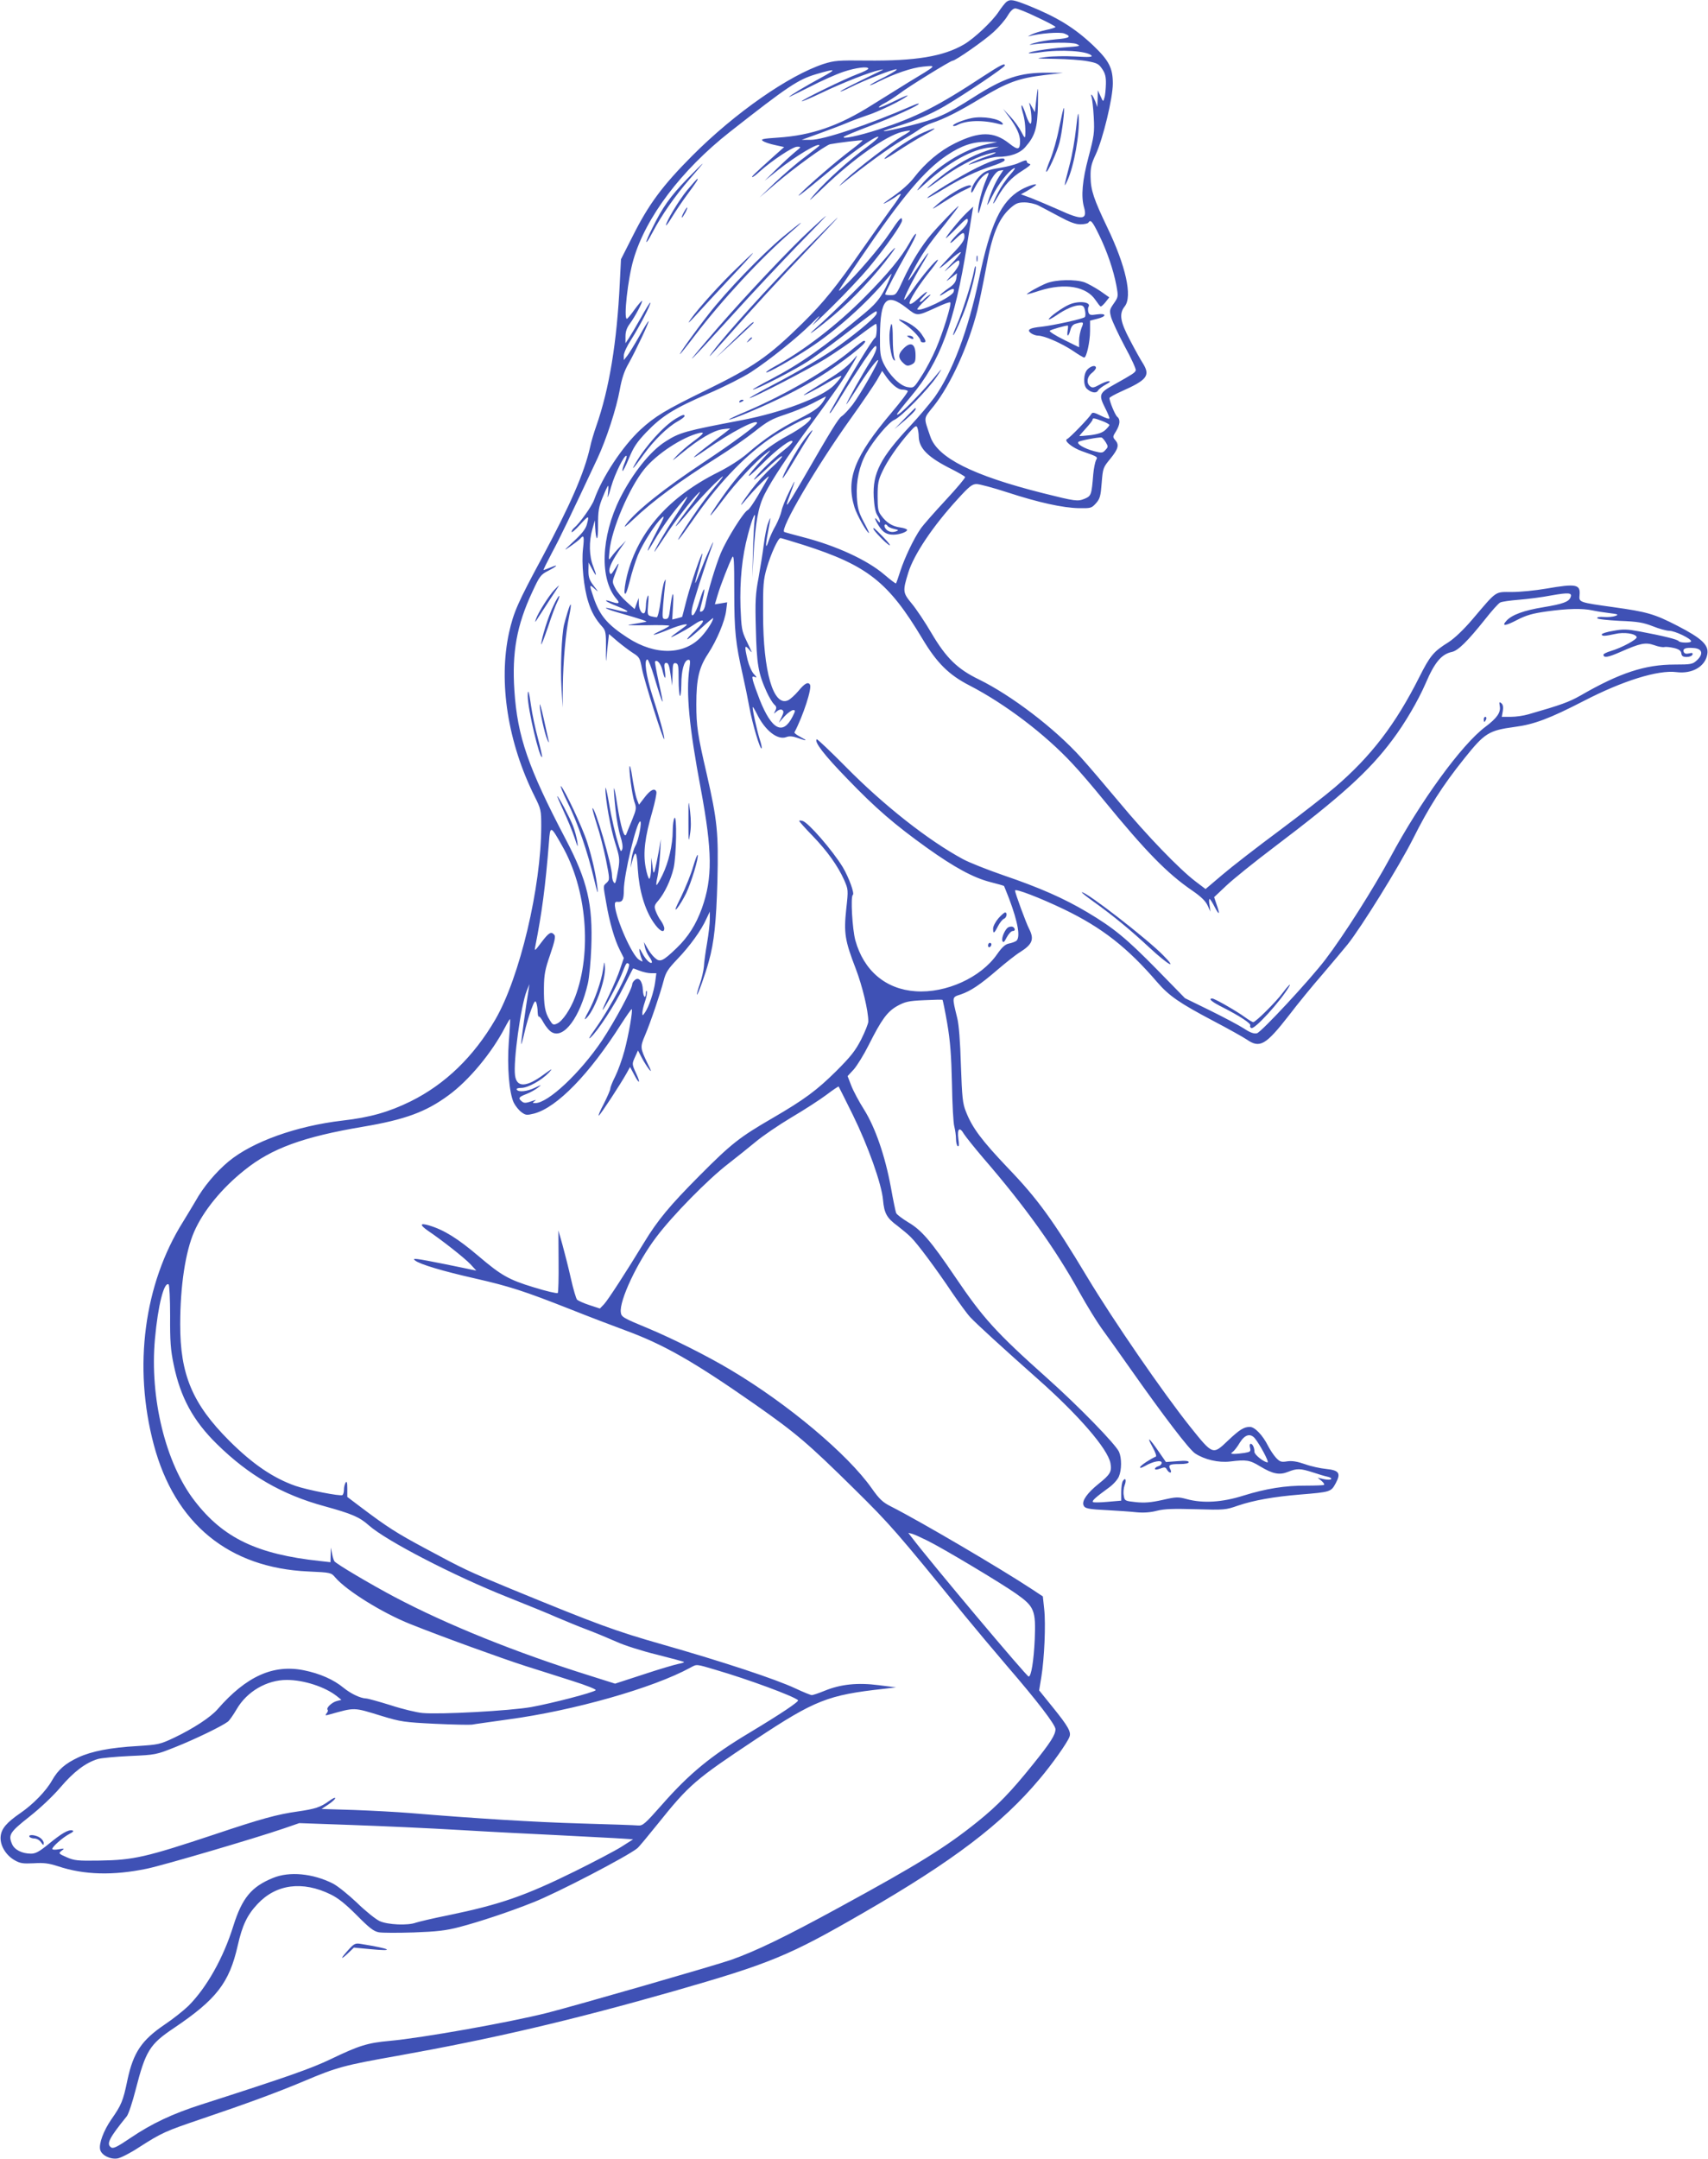 <?xml version="1.0" standalone="no"?>
<!DOCTYPE svg PUBLIC "-//W3C//DTD SVG 20010904//EN"
 "http://www.w3.org/TR/2001/REC-SVG-20010904/DTD/svg10.dtd">
<svg version="1.0" xmlns="http://www.w3.org/2000/svg"
 width="1013pt" height="1280pt" viewBox="0 0 1013 1280"
 preserveAspectRatio="xMidYMid meet">
<g transform="translate(0,1280) scale(0.1,-0.1)"
fill="#3f51b5" stroke="none">
<path d="M5968 12788 c-8 -7 -29 -33 -46 -59 -38 -57 -144 -157 -204 -192
-123 -72 -288 -99 -580 -96 -167 2 -189 0 -253 -20 -207 -68 -527 -291 -780
-545 -176 -177 -258 -287 -353 -477 l-69 -136 -7 -139 c-17 -355 -63 -632
-140 -851 -13 -37 -30 -93 -36 -123 -35 -155 -117 -342 -285 -656 -144 -267
-169 -324 -196 -445 -64 -293 -7 -653 152 -971 37 -74 39 -82 39 -175 0 -362
-128 -899 -272 -1147 -128 -220 -297 -384 -503 -486 -129 -63 -239 -95 -406
-114 -272 -32 -531 -125 -672 -241 -76 -63 -151 -152 -198 -237 -19 -32 -52
-87 -73 -121 -232 -369 -297 -860 -174 -1322 125 -469 445 -731 917 -752 133
-6 135 -7 159 -35 66 -78 280 -211 446 -277 190 -76 541 -203 681 -248 77 -24
204 -65 283 -90 79 -25 140 -49 135 -54 -14 -14 -261 -78 -383 -100 -125 -22
-542 -45 -645 -35 -33 3 -118 23 -188 46 -71 22 -136 40 -145 40 -34 1 -91 28
-134 63 -59 49 -141 85 -235 104 -182 37 -342 -35 -512 -230 -41 -48 -146
-116 -259 -170 -83 -39 -93 -41 -217 -49 -161 -9 -272 -31 -350 -67 -79 -37
-120 -73 -156 -136 -35 -63 -113 -143 -189 -195 -80 -55 -111 -91 -116 -136
-6 -51 28 -111 81 -142 35 -20 50 -22 115 -19 60 4 89 0 145 -18 153 -51 326
-56 527 -14 100 21 638 179 813 239 l90 31 310 -11 c171 -6 461 -19 645 -30
184 -11 441 -24 570 -30 129 -7 285 -15 345 -18 l110 -7 -69 -44 c-38 -24
-162 -89 -275 -145 -294 -145 -442 -197 -751 -261 -91 -18 -178 -39 -193 -44
-47 -18 -167 -13 -215 9 -24 11 -85 60 -135 109 -51 48 -115 100 -143 114
-119 60 -258 73 -355 33 -128 -52 -183 -119 -235 -284 -59 -190 -158 -366
-267 -475 -29 -28 -92 -78 -140 -110 -137 -93 -186 -165 -221 -328 -26 -126
-36 -149 -96 -235 -45 -65 -75 -144 -66 -179 8 -33 60 -59 103 -52 19 3 76 32
126 65 139 89 156 96 377 171 266 90 443 155 607 224 189 80 236 93 548 148
569 102 1027 209 1635 382 579 166 687 210 1130 466 534 308 823 528 1045 793
74 87 166 217 178 251 11 28 -8 62 -96 171 l-84 104 13 79 c18 110 27 314 17
403 l-8 75 -65 43 c-185 122 -660 401 -835 490 -50 25 -69 43 -115 108 -142
202 -497 500 -835 701 -135 81 -344 186 -490 247 -150 62 -160 68 -163 95 -10
69 97 297 210 446 96 128 306 342 427 435 46 36 118 93 160 128 41 35 138 101
215 147 78 46 172 107 209 135 38 29 70 50 71 48 1 -1 39 -77 84 -168 90 -183
171 -410 179 -504 7 -80 23 -108 86 -154 28 -22 65 -52 80 -68 39 -38 153
-192 244 -328 42 -61 89 -126 107 -145 39 -42 197 -186 400 -366 243 -215 416
-415 432 -500 9 -50 -1 -67 -71 -123 -67 -54 -99 -100 -89 -126 8 -20 26 -24
149 -30 55 -3 129 -8 165 -12 44 -4 84 -1 122 9 44 11 95 13 231 9 168 -5 177
-4 248 21 95 32 212 53 369 66 183 15 184 16 212 67 32 60 20 77 -58 85 -32 3
-88 15 -124 28 -46 16 -76 21 -105 17 -36 -6 -44 -3 -67 21 -14 15 -35 47 -47
70 -32 64 -79 113 -108 113 -36 0 -61 -16 -130 -81 -90 -86 -89 -87 -225 83
-161 202 -455 629 -609 885 -203 338 -295 465 -470 647 -158 166 -213 240
-250 335 -20 49 -23 83 -30 276 -4 139 -12 242 -22 280 -31 127 -32 122 21
139 60 21 113 56 220 148 48 41 107 88 132 103 73 46 85 76 54 137 -18 34 -84
214 -84 228 0 14 148 -43 290 -111 226 -109 377 -227 553 -432 71 -82 132
-124 335 -231 86 -45 175 -95 196 -109 78 -54 112 -35 253 146 47 62 136 171
198 242 61 72 127 150 147 175 81 101 307 465 388 626 94 188 175 315 303 475
122 153 146 168 300 189 116 15 208 50 410 154 232 120 441 185 550 171 94
-12 172 34 183 107 9 54 -33 93 -176 167 -138 71 -180 83 -380 111 -202 28
-206 29 -202 69 7 67 -18 72 -198 41 -63 -11 -155 -20 -203 -20 -103 0 -86 12
-235 -163 -52 -61 -105 -111 -140 -134 -90 -56 -110 -80 -174 -207 -141 -280
-286 -470 -501 -654 -51 -44 -199 -159 -330 -257 -131 -97 -283 -215 -338
-262 l-99 -84 -62 47 c-95 73 -284 268 -451 469 -83 99 -184 218 -226 264
-155 172 -412 368 -606 463 -126 61 -194 127 -281 275 -38 65 -91 144 -117
175 -53 64 -54 73 -20 183 33 107 146 276 293 436 68 75 86 89 112 89 17 0 99
-22 182 -49 187 -61 329 -92 425 -94 70 -1 75 0 101 29 24 27 28 43 34 121 7
87 8 91 52 144 47 58 53 82 28 110 -15 17 -15 21 5 52 24 40 27 70 7 86 -13
11 -46 92 -46 111 0 4 32 22 70 39 155 69 174 94 127 169 -13 20 -47 81 -75
135 -59 111 -66 157 -31 201 46 59 6 239 -103 466 -81 169 -99 222 -100 302
-1 54 5 78 31 133 43 93 101 333 101 420 0 92 -23 136 -116 225 -110 104 -212
167 -380 235 -95 38 -112 41 -136 23z m183 -90 c60 -28 109 -54 109 -58 0 -3
-26 -12 -57 -18 -32 -7 -71 -19 -88 -28 -16 -8 -22 -12 -12 -9 61 17 184 27
210 16 45 -18 31 -28 -50 -34 -43 -4 -100 -14 -128 -22 -27 -8 -36 -13 -20
-10 91 14 242 16 270 4 28 -12 23 -13 -73 -20 -98 -7 -218 -27 -210 -34 2 -2
33 0 68 5 122 18 276 8 303 -19 9 -9 -13 -11 -93 -6 -58 3 -136 2 -175 -3 -69
-9 -68 -9 55 -11 69 -1 154 -7 190 -14 56 -10 67 -16 87 -46 18 -26 23 -47 22
-90 -1 -31 -4 -67 -9 -81 -7 -25 -7 -25 -23 10 l-16 35 -1 -50 -2 -50 -11 32
c-7 17 -16 35 -21 40 -5 5 -6 0 -2 -12 4 -11 10 -65 13 -120 5 -92 2 -111 -31
-236 -37 -139 -45 -232 -27 -297 22 -76 -10 -80 -151 -15 -57 25 -130 56 -163
69 l-60 22 33 18 c19 11 41 25 50 32 29 21 -37 3 -84 -24 -116 -66 -180 -201
-248 -529 -64 -303 -157 -551 -263 -700 -28 -38 -94 -116 -147 -173 -175 -187
-221 -278 -214 -418 3 -54 10 -91 21 -108 21 -31 22 -59 2 -32 -22 29 -18 8 6
-30 25 -40 47 -54 88 -54 35 0 81 16 81 28 0 5 -19 12 -42 15 -45 6 -81 28
-112 71 -18 23 -21 42 -21 114 0 74 4 96 28 146 30 65 93 156 158 230 37 42
44 46 50 30 4 -11 8 -34 8 -53 2 -70 55 -123 198 -194 39 -20 74 -40 77 -45 3
-4 -49 -66 -116 -138 -66 -71 -133 -147 -148 -169 -41 -59 -94 -171 -120 -250
-12 -38 -24 -72 -26 -74 -2 -2 -34 22 -70 53 -101 86 -283 170 -480 221 -54
14 -105 28 -112 31 -32 10 191 390 397 677 66 92 134 193 152 223 l31 55 16
-23 c35 -53 76 -88 103 -88 15 0 30 -4 33 -8 3 -5 -40 -62 -96 -128 -221 -261
-272 -393 -220 -562 16 -49 74 -152 86 -152 2 0 -12 30 -32 67 -30 58 -36 80
-40 148 -5 94 15 185 56 258 43 77 134 185 167 198 41 18 201 181 253 259 24
36 31 49 15 30 -104 -128 -253 -279 -253 -256 0 4 38 52 84 107 172 204 258
438 331 894 14 88 28 176 31 195 l6 35 -42 -40 c-41 -40 -120 -137 -120 -147
0 -3 29 24 65 61 55 56 65 63 65 43 0 -15 -16 -38 -46 -65 -25 -23 -50 -51
-56 -62 -6 -11 7 -4 29 18 46 44 53 45 53 11 0 -19 -21 -48 -77 -105 -42 -44
-74 -79 -70 -79 3 0 32 23 63 50 31 28 60 48 63 45 2 -3 -24 -36 -60 -73 -35
-37 -46 -51 -24 -31 70 62 75 64 75 40 0 -12 -19 -42 -42 -68 -43 -47 -43 -47
-7 -20 l35 27 -4 -30 c-3 -22 -16 -39 -48 -60 -56 -39 -69 -60 -15 -24 42 27
56 28 46 2 -12 -30 -198 -119 -214 -102 -3 3 17 26 44 52 28 25 41 40 29 34
-11 -6 -26 -18 -34 -26 -7 -9 -17 -16 -23 -16 -6 0 2 14 18 30 42 44 22 37
-29 -10 -28 -26 -47 -37 -51 -30 -8 13 58 116 129 203 25 32 43 57 38 57 -12
0 -92 -95 -147 -174 -26 -37 -49 -65 -52 -63 -6 6 57 130 107 212 22 36 38 65
35 65 -2 0 -28 -35 -56 -77 -69 -104 -80 -113 -34 -28 52 98 91 154 189 275
46 58 83 106 81 108 -3 3 -115 -113 -162 -168 -55 -64 -119 -167 -164 -264
-42 -92 -45 -96 -76 -96 -18 0 -33 2 -33 5 0 10 69 141 128 245 33 57 58 108
55 113 -3 5 -21 -20 -40 -55 -48 -85 -126 -180 -263 -318 -165 -167 -367 -322
-541 -416 -27 -15 -47 -29 -45 -32 7 -6 148 73 256 144 158 103 340 266 459
409 18 22 31 36 29 30 -49 -122 -79 -165 -160 -232 -242 -202 -381 -300 -553
-390 -66 -34 -115 -63 -110 -63 22 0 259 122 332 171 43 29 131 93 196 143
220 169 207 160 207 139 0 -17 -94 -98 -220 -190 -87 -63 -243 -155 -400 -237
-80 -42 -140 -76 -134 -76 20 0 357 174 452 234 51 32 138 91 193 132 54 41
101 74 104 74 9 0 5 -78 -4 -82 -14 -5 -152 -232 -268 -440 -2 -5 -2 -8 0 -8
3 0 33 46 68 103 34 56 94 149 133 207 57 83 72 100 74 82 2 -13 -13 -48 -36
-85 -47 -74 -142 -244 -142 -254 0 -3 25 34 56 83 63 101 126 186 132 179 7
-7 -107 -206 -151 -264 -23 -29 -51 -60 -64 -68 -21 -14 -62 -81 -242 -393
-88 -151 -100 -165 -68 -80 39 106 39 109 -2 25 -22 -44 -43 -96 -46 -115 -4
-19 -19 -57 -34 -85 -16 -27 -34 -67 -41 -88 -19 -60 -22 -38 -5 49 18 94 18
101 0 51 -8 -21 -19 -77 -25 -125 -6 -48 -20 -136 -31 -197 -18 -95 -21 -136
-16 -305 5 -207 14 -262 64 -372 14 -31 34 -64 44 -74 15 -13 16 -21 7 -38
-10 -20 -10 -20 8 -4 12 10 25 14 33 9 10 -7 10 -15 -3 -42 l-17 -34 34 38
c19 20 42 37 51 37 15 0 14 -4 -4 -40 -57 -111 -123 -77 -194 101 -18 46 -36
97 -40 113 -6 25 -5 28 11 22 14 -6 12 -1 -6 18 -13 14 -29 51 -37 83 -19 81
-18 93 8 63 11 -14 19 -20 16 -15 -2 6 -17 37 -32 69 -26 54 -29 71 -34 195
-5 159 9 301 44 431 26 100 49 152 40 90 -3 -19 -8 -105 -10 -190 l-4 -155 7
135 c12 197 28 284 66 360 45 88 133 222 280 421 67 91 145 200 172 240 53 79
116 187 89 154 -43 -53 -83 -85 -181 -145 -58 -36 -114 -71 -123 -78 -27 -20
61 24 143 73 41 24 75 40 75 35 0 -5 -19 -29 -42 -53 -71 -72 -309 -162 -548
-208 -337 -64 -369 -73 -452 -126 -90 -56 -196 -189 -271 -338 -113 -227 -122
-481 -19 -598 21 -24 11 -29 -27 -16 -64 22 -39 1 31 -26 82 -32 78 -43 -8
-21 -85 22 -79 11 7 -14 159 -46 183 -55 169 -57 -8 -2 -42 -7 -75 -13 -50 -7
-38 -8 78 -7 75 2 137 0 137 -3 0 -3 -26 -18 -57 -32 -69 -33 -33 -26 52 9 33
14 74 27 90 30 28 4 27 2 -19 -31 -27 -19 -52 -38 -55 -42 -12 -12 84 39 126
67 73 51 85 34 19 -26 -33 -30 -55 -55 -49 -55 6 0 43 30 82 66 39 36 71 63
71 59 0 -15 -34 -70 -68 -107 -101 -112 -274 -116 -438 -10 -122 79 -167 132
-204 241 -26 77 -25 79 7 50 24 -22 24 -20 -5 17 -26 34 -32 51 -32 90 l1 49
20 -37 c28 -53 31 -47 7 15 -24 61 -26 147 -4 222 l14 50 2 -40 c5 -93 18 -86
17 10 0 87 4 109 28 168 15 37 29 67 32 67 2 0 2 -21 -1 -47 -5 -36 0 -25 19
42 22 77 80 193 91 182 3 -2 -3 -21 -11 -41 -9 -21 -15 -42 -13 -48 2 -5 19
28 38 74 28 68 47 96 103 155 93 97 164 141 367 229 94 40 208 98 253 127 112
73 278 207 357 286 62 63 66 61 11 -4 -14 -16 39 33 117 110 78 77 174 179
213 226 102 123 199 261 199 282 0 28 -14 14 -74 -76 -55 -83 -198 -249 -271
-317 -47 -43 -50 -49 97 167 249 367 381 523 515 613 87 58 154 80 237 79 l61
-1 -65 -14 c-131 -28 -303 -136 -390 -245 -31 -40 -28 -38 35 19 133 121 274
199 379 208 l51 4 -71 -23 c-93 -31 -185 -83 -279 -158 -41 -32 -75 -61 -75
-64 0 -3 35 21 78 53 91 67 196 124 271 146 76 22 75 12 -1 -13 -35 -12 -74
-29 -88 -37 -27 -16 -25 -16 69 17 30 10 69 19 87 19 74 0 132 20 165 58 59
67 72 113 75 252 2 122 0 123 -12 10 l-6 -55 -20 35 c-10 19 -16 26 -13 15 12
-39 17 -112 8 -118 -5 -3 -17 18 -27 48 -9 30 -21 57 -25 60 -5 3 -3 -15 4
-39 13 -43 18 -87 16 -136 -1 -22 -4 -19 -24 19 -12 24 -41 65 -65 90 l-43 46
37 -50 c44 -60 64 -104 64 -142 0 -52 -12 -55 -65 -13 -91 72 -176 72 -322 0
-89 -44 -174 -115 -242 -203 -22 -30 -72 -75 -111 -102 -38 -27 -70 -50 -70
-52 0 -5 69 35 84 49 6 4 14 8 18 8 5 0 -22 -42 -60 -92 -37 -51 -113 -158
-169 -238 -152 -219 -229 -314 -354 -437 -203 -199 -287 -257 -577 -399 -235
-115 -297 -152 -384 -232 -107 -100 -226 -280 -274 -415 -13 -37 -86 -140
-118 -166 -9 -7 -16 -19 -16 -25 1 -6 23 13 50 43 53 58 56 58 40 -1 -8 -26
-31 -55 -78 -98 -60 -56 -62 -59 -19 -29 26 18 53 39 59 46 21 25 24 12 16
-59 -10 -87 4 -232 31 -316 18 -59 43 -104 85 -150 18 -21 21 -35 20 -130 -1
-59 0 -87 2 -62 2 25 7 69 10 98 l6 53 51 -44 c29 -24 70 -55 92 -69 38 -24
41 -30 53 -95 13 -68 131 -442 132 -414 0 22 -29 129 -71 258 -37 116 -51 213
-29 213 5 0 23 -46 40 -102 57 -190 64 -196 25 -23 -13 60 -22 111 -20 113 13
13 34 -12 44 -52 14 -59 22 -59 14 -1 -5 36 -3 45 9 45 12 0 18 -18 25 -67
l10 -68 2 68 c1 59 3 68 19 65 15 -3 17 -16 17 -95 0 -50 4 -95 8 -99 4 -4 7
26 8 67 0 83 16 142 40 147 13 2 14 -5 8 -50 -21 -145 -2 -346 68 -718 68
-367 70 -525 6 -705 -35 -97 -82 -171 -150 -236 -83 -80 -99 -86 -130 -57 -14
12 -34 39 -44 58 l-20 35 6 -30 c3 -16 15 -43 26 -58 12 -16 18 -31 15 -34 -9
-9 -36 17 -57 56 -16 30 -19 32 -16 11 3 -14 8 -34 13 -45 8 -19 7 -19 -16 -5
-41 26 -134 235 -143 320 -1 20 2 25 18 23 27 -2 35 13 35 69 0 91 76 408 97
408 12 0 -10 -114 -28 -144 -10 -18 -21 -55 -24 -82 l-5 -49 10 40 c19 70 27
58 33 -49 8 -125 41 -238 92 -313 35 -52 65 -69 65 -37 0 9 -9 29 -20 45 -12
15 -25 42 -31 58 -10 27 -8 35 16 62 38 46 73 120 90 191 17 72 21 323 5 298
-5 -8 -10 -42 -10 -75 0 -85 -25 -189 -61 -263 -17 -35 -33 -61 -35 -59 -3 2
0 25 6 50 5 25 12 85 15 134 l5 88 -14 -79 c-8 -43 -18 -91 -22 -105 -7 -23
-9 -20 -14 24 l-7 50 -1 -62 c-1 -35 -6 -63 -11 -63 -5 0 -15 31 -22 70 -15
85 -4 177 40 328 16 57 27 110 24 118 -9 24 -35 12 -70 -34 l-33 -43 -11 28
c-10 26 -20 76 -34 167 -4 21 -8 36 -10 34 -8 -7 14 -173 28 -213 13 -36 11
-44 -13 -104 -15 -36 -31 -75 -35 -86 -11 -32 -33 40 -55 180 -21 136 -25 117
-9 -37 6 -57 19 -127 29 -157 11 -33 15 -63 11 -75 -7 -18 -9 -16 -19 14 -22
71 -45 168 -62 270 -10 58 -19 92 -19 76 -2 -57 31 -243 59 -328 24 -75 26
-94 19 -140 -17 -95 -19 -104 -30 -87 -5 7 -9 25 -9 39 0 60 -103 411 -116
398 -2 -2 10 -45 26 -96 17 -50 41 -145 54 -209 23 -116 23 -118 5 -136 -23
-21 -22 -12 -3 -122 19 -112 49 -216 80 -277 l24 -48 -21 -62 c-11 -35 -40
-103 -64 -153 -24 -49 -42 -91 -41 -92 5 -6 87 146 112 207 30 75 29 74 43 66
21 -13 -103 -253 -202 -391 -33 -46 -40 -61 -23 -45 42 38 142 191 198 305 28
55 51 101 53 103 1 1 18 -5 38 -13 20 -8 51 -15 68 -15 l32 0 -7 -52 c-8 -60
-37 -147 -60 -180 -15 -22 -16 -22 -16 -2 0 11 7 41 16 67 9 26 13 52 11 59
-3 7 -6 3 -6 -9 -2 -40 -16 -24 -18 18 -2 51 -24 79 -47 59 -9 -7 -16 -18 -16
-25 0 -28 -103 -219 -180 -335 -129 -191 -319 -370 -395 -370 -17 0 -18 2 -5
11 12 9 11 9 -5 4 -45 -16 -56 -17 -70 -5 -23 19 -19 26 28 44 23 9 53 26 67
37 25 20 25 20 -17 0 -45 -22 -98 -28 -108 -11 -4 6 7 10 27 10 40 0 121 46
163 90 26 28 22 27 -33 -13 -101 -74 -157 -75 -167 -4 -12 80 34 414 69 502
l16 40 -5 -35 c-16 -97 -45 -307 -44 -320 0 -8 9 21 19 65 10 44 28 107 41
140 18 49 24 56 30 40 4 -11 8 -35 8 -54 1 -19 4 -32 7 -28 3 3 16 -13 28 -36
13 -23 34 -49 49 -57 72 -41 168 90 214 290 8 36 17 130 20 210 10 260 -23
399 -152 645 -222 423 -286 608 -304 881 -15 226 14 387 106 584 44 95 50 103
95 126 56 29 64 41 12 19 -20 -8 -38 -15 -40 -15 -3 0 20 46 50 103 48 89 104
206 271 562 52 112 111 293 131 404 12 67 27 112 52 155 40 71 124 248 119
252 -2 2 -27 -38 -55 -89 -29 -51 -61 -103 -72 -117 l-20 -25 0 27 c0 16 19
57 44 95 48 75 120 213 113 219 -2 2 -27 -38 -55 -89 -28 -50 -61 -105 -72
-122 l-20 -30 0 41 c0 28 8 51 26 75 29 39 77 129 72 135 -2 2 -22 -21 -44
-51 -21 -30 -42 -55 -46 -55 -20 0 6 238 39 350 72 251 285 532 571 757 345
271 405 311 512 343 120 35 126 32 35 -18 -93 -50 -195 -111 -195 -117 0 -1
55 26 123 60 67 35 157 75 199 89 74 25 148 34 148 19 0 -5 -28 -19 -63 -32
-76 -28 -325 -150 -332 -161 -3 -5 50 17 117 49 127 61 291 125 343 135 30 6
30 6 5 -6 -167 -81 -227 -111 -235 -120 -5 -5 22 6 60 25 91 45 250 107 272
106 10 0 -21 -20 -69 -45 -49 -24 -88 -46 -88 -49 0 -3 22 6 49 20 98 49 198
83 266 90 83 8 86 11 -85 -92 -63 -39 -160 -99 -214 -133 -200 -127 -363 -183
-563 -196 -90 -6 -103 -9 -88 -20 10 -7 42 -18 72 -24 l54 -12 -63 -56 c-114
-103 -133 -121 -126 -122 5 0 25 15 45 34 74 66 195 146 221 146 26 0 25 -1
-13 -32 -22 -18 -71 -63 -110 -101 l-70 -69 80 64 c106 84 245 167 245 145 0
-2 -39 -33 -87 -69 -49 -36 -128 -105 -178 -152 l-90 -87 90 77 c113 97 301
233 329 239 47 9 188 26 192 23 2 -2 -28 -27 -66 -56 -86 -64 -262 -216 -310
-267 -19 -21 38 23 128 98 171 143 323 252 341 246 6 -2 -24 -29 -66 -60 -104
-76 -235 -193 -308 -276 -50 -58 -42 -52 53 39 176 168 366 302 462 326 24 6
46 9 48 7 2 -2 -18 -16 -45 -31 -69 -41 -268 -193 -338 -259 -43 -41 -47 -47
-15 -21 130 105 281 215 354 257 44 26 92 56 106 67 14 10 43 25 65 32 75 25
160 67 295 149 155 93 221 117 375 136 l110 13 -90 1 c-166 1 -258 -29 -446
-149 -155 -99 -215 -126 -376 -166 -166 -41 -201 -43 -78 -5 122 38 206 74
290 123 123 73 355 229 355 240 0 15 -23 4 -129 -65 -272 -179 -396 -241 -621
-315 -118 -38 -223 -60 -204 -42 5 4 77 34 159 65 143 55 285 120 285 130 0 3
-17 -2 -37 -11 -262 -114 -530 -204 -605 -203 l-53 0 105 38 c58 21 132 49
165 63 33 14 85 33 115 43 67 21 206 88 240 115 14 11 -17 -1 -68 -26 -51 -25
-96 -44 -99 -41 -3 3 13 15 35 26 21 11 60 36 87 56 51 40 303 195 315 195 17
0 189 120 243 170 32 29 69 72 83 96 17 29 33 44 46 44 12 0 70 -23 129 -52z
m7 -1116 c20 -10 76 -40 123 -65 63 -34 97 -47 127 -47 22 0 44 5 47 10 13 21
24 8 63 -72 49 -100 86 -210 103 -300 12 -66 12 -68 -15 -107 -25 -36 -27 -42
-16 -82 7 -24 43 -102 81 -173 39 -71 68 -135 65 -142 -5 -14 -17 -22 -128
-84 -90 -50 -93 -60 -53 -140 14 -27 25 -54 25 -60 0 -6 -22 1 -50 15 -40 20
-51 22 -57 11 -13 -23 -129 -143 -144 -149 -22 -9 31 -52 88 -72 96 -34 95
-33 83 -54 -5 -11 -13 -48 -16 -83 -10 -123 -12 -128 -51 -145 -42 -17 -55
-15 -247 33 -417 105 -625 210 -668 335 -41 120 -43 103 21 183 99 125 204
355 257 563 12 50 36 166 53 257 34 192 73 288 141 350 34 30 47 36 86 36 25
0 62 -8 82 -18z m-782 -607 c65 -51 60 -51 177 2 42 20 80 34 83 30 9 -9 -43
-178 -85 -275 -21 -49 -59 -122 -85 -161 -46 -72 -46 -72 -84 -66 -45 8 -108
71 -142 141 -19 41 -22 63 -21 164 2 219 38 257 157 165z m-485 -542 c-26 -45
-53 -66 -153 -117 -116 -58 -205 -118 -307 -206 -38 -33 -110 -79 -170 -109
-294 -146 -477 -354 -542 -613 -12 -49 -18 -95 -14 -105 5 -13 14 10 30 72 12
50 34 118 48 153 29 70 102 184 141 221 21 20 16 4 -29 -80 -64 -122 -73 -154
-15 -55 47 80 114 174 166 231 48 54 41 38 -37 -80 -62 -93 -140 -227 -126
-215 3 3 29 41 58 85 62 96 166 230 205 265 15 14 -2 -13 -37 -60 -130 -170
-135 -187 -12 -40 40 47 102 114 139 150 72 69 70 62 -12 -36 -49 -58 -116
-154 -178 -251 -50 -81 -18 -43 59 67 147 213 298 374 455 485 81 57 238 140
248 131 12 -13 -51 -63 -138 -110 -148 -80 -262 -187 -382 -357 -101 -143 -99
-155 3 -19 71 95 192 226 254 273 34 27 31 21 -21 -34 -106 -115 -112 -138 -8
-34 91 92 184 161 184 136 0 -5 -21 -27 -47 -47 -68 -54 -139 -122 -176 -169
-17 -22 10 -1 62 48 51 49 95 86 99 82 4 -3 -23 -33 -60 -66 -37 -33 -91 -92
-121 -132 -63 -84 -83 -120 -35 -62 51 63 152 163 136 135 -8 -14 -36 -62 -62
-107 -26 -44 -53 -84 -61 -87 -23 -9 -124 -170 -160 -255 -31 -75 -78 -231
-91 -303 -3 -20 -12 -39 -20 -42 -17 -7 -17 -7 2 66 22 88 9 83 -17 -5 -25
-85 -56 -117 -45 -47 5 32 73 245 120 375 24 66 -29 -46 -60 -127 -21 -54 -39
-97 -41 -95 -1 2 8 41 22 87 13 47 22 86 21 88 -6 6 -65 -167 -93 -271 -14
-56 -27 -103 -27 -104 -1 -1 -14 -5 -30 -9 l-29 -7 5 89 c6 95 -6 76 -18 -28
-6 -49 -10 -58 -27 -58 -19 0 -20 4 -14 83 4 45 9 100 12 122 5 34 4 36 -5 16
-6 -13 -16 -66 -22 -117 -7 -52 -17 -94 -23 -94 -5 0 -20 3 -33 6 -22 6 -23
10 -18 73 4 44 3 59 -3 46 -5 -11 -10 -36 -10 -56 -1 -20 -4 -39 -8 -42 -13
-14 -33 17 -34 52 l-1 36 -12 -33 -12 -33 -47 42 c-26 23 -57 59 -67 80 -20
38 -20 39 0 91 26 68 25 72 -4 24 -22 -35 -25 -36 -31 -17 -7 22 18 73 73 151
l25 35 -34 -35 c-19 -19 -42 -46 -52 -60 -18 -25 -18 -25 -12 34 12 129 117
374 206 484 73 90 224 190 327 215 35 8 26 -5 -38 -52 -33 -24 -76 -62 -97
-84 -33 -35 -29 -33 27 13 108 89 190 137 245 145 28 4 48 5 45 3 -3 -3 -51
-40 -107 -82 -123 -92 -147 -120 -37 -43 148 104 305 186 304 159 -1 -13 -146
-120 -315 -232 -241 -160 -402 -289 -462 -369 -18 -25 -5 -16 43 29 117 111
273 226 500 369 72 45 171 114 219 152 75 60 102 75 181 101 52 17 126 47 166
68 40 21 74 39 76 39 1 1 -2 -7 -7 -16z m1646 -129 c24 -9 43 -20 43 -24 0 -3
-11 -17 -24 -29 -17 -16 -43 -25 -88 -31 -35 -4 -64 -6 -66 -5 -1 1 16 21 38
45 22 24 40 47 40 52 0 11 9 10 57 -8z m21 -126 c15 -25 15 -28 -2 -46 -16
-18 -21 -19 -67 -7 -59 16 -105 43 -93 55 9 8 120 29 137 26 5 -1 16 -14 25
-28z m-1293 -497 c3 -5 20 -13 38 -17 27 -6 29 -8 12 -14 -27 -10 -54 -1 -66
21 -10 19 4 28 16 10z m-499 -112 c378 -121 503 -219 704 -555 86 -144 157
-215 280 -278 211 -109 447 -288 609 -462 41 -43 124 -140 184 -214 253 -309
379 -438 528 -540 51 -35 79 -62 91 -88 l17 -37 -5 38 c-4 20 -4 37 0 37 3 0
17 -21 30 -47 28 -54 33 -46 11 16 l-14 42 72 68 c40 38 169 142 287 231 395
299 560 448 698 633 74 98 152 231 198 337 53 124 94 172 156 185 36 8 92 63
195 192 40 51 81 97 91 101 9 5 59 12 109 16 51 4 139 15 195 26 102 18 124
16 113 -11 -10 -27 -46 -40 -161 -59 -116 -19 -187 -45 -219 -80 -31 -34 -9
-33 62 4 54 28 91 39 177 51 122 17 211 19 271 6 22 -5 67 -12 100 -16 52 -6
57 -9 35 -17 -14 -5 -44 -8 -68 -6 -25 2 -41 -1 -39 -7 2 -6 60 -12 133 -16
108 -4 140 -10 197 -32 37 -15 81 -27 98 -27 32 0 129 -46 129 -62 0 -11 -67
-10 -74 1 -6 10 -92 31 -230 57 -76 14 -99 15 -157 4 -38 -6 -69 -16 -69 -21
0 -12 18 -11 78 2 53 13 122 3 129 -18 5 -13 -89 -64 -154 -83 -24 -7 -43 -17
-43 -21 0 -21 26 -17 99 15 120 53 150 59 202 41 24 -9 52 -14 61 -11 10 2 35
-1 57 -6 29 -7 41 -16 43 -32 2 -16 10 -21 32 -21 16 0 31 6 34 14 3 10 -2 12
-21 7 -17 -4 -27 -1 -31 9 -7 20 12 27 60 23 51 -4 58 -36 18 -73 -25 -23 -34
-25 -132 -25 -175 0 -325 -49 -557 -183 -71 -40 -115 -56 -310 -112 -27 -8
-74 -15 -104 -15 l-54 0 6 34 c4 24 1 39 -9 47 -12 10 -13 7 -9 -17 7 -38 -16
-71 -85 -123 -141 -105 -386 -442 -565 -776 -99 -183 -273 -458 -385 -605 -94
-123 -379 -429 -405 -436 -18 -4 -39 3 -77 28 -29 19 -120 67 -201 107 l-149
73 -166 170 c-181 184 -256 246 -414 340 -138 82 -281 145 -495 218 -98 34
-207 77 -243 97 -205 111 -467 317 -693 546 -92 93 -170 167 -173 164 -16 -15
43 -92 179 -232 170 -177 283 -274 474 -411 164 -117 276 -178 378 -204 43
-11 79 -21 80 -23 1 -1 14 -35 30 -75 53 -141 68 -229 43 -250 -7 -5 -27 -13
-44 -16 -23 -5 -41 -22 -70 -63 -95 -138 -303 -233 -484 -220 -177 12 -307
122 -357 302 -18 67 -29 260 -15 269 12 7 -23 103 -59 164 -61 100 -205 266
-239 275 -11 3 -20 3 -20 0 0 -3 35 -43 78 -87 89 -92 152 -181 189 -264 24
-56 25 -57 12 -172 -15 -141 -8 -186 56 -352 40 -104 75 -251 75 -314 0 -12
-19 -60 -42 -106 -35 -68 -62 -102 -148 -188 -115 -114 -189 -169 -380 -280
-193 -112 -242 -150 -430 -339 -177 -178 -249 -264 -332 -401 -101 -166 -211
-336 -235 -362 l-25 -26 -61 20 c-34 11 -67 26 -74 32 -6 6 -23 63 -37 126
-14 63 -37 153 -50 200 l-24 85 1 -182 c1 -100 -1 -185 -5 -189 -4 -4 -69 11
-143 34 -148 45 -193 71 -327 185 -124 105 -204 155 -294 182 -55 16 -56 3 -4
-33 83 -56 216 -161 250 -197 l35 -38 -30 6 c-16 4 -84 17 -150 31 -185 37
-204 39 -182 22 29 -22 161 -62 356 -106 201 -46 287 -73 568 -184 103 -41
247 -96 318 -122 232 -85 409 -186 774 -441 244 -171 314 -231 587 -500 215
-212 253 -256 653 -748 63 -77 178 -214 256 -305 177 -205 285 -346 285 -372
0 -33 -29 -79 -133 -208 -130 -162 -209 -244 -331 -342 -188 -151 -351 -252
-821 -508 -315 -172 -490 -257 -640 -310 -95 -33 -921 -271 -1090 -314 -227
-57 -738 -148 -934 -166 -133 -12 -182 -28 -351 -109 -115 -55 -254 -104 -765
-268 -172 -55 -295 -113 -422 -199 -75 -51 -101 -64 -113 -56 -31 20 -14 54
92 185 10 12 34 84 53 159 59 229 83 268 225 363 254 171 330 269 380 490 27
120 56 181 117 246 111 119 268 139 435 57 45 -22 89 -58 155 -124 73 -74 99
-94 129 -100 21 -4 115 -4 209 -1 137 5 190 11 270 32 119 31 302 92 439 147
140 55 557 272 616 320 9 7 63 72 120 143 189 236 224 265 584 504 349 231
427 262 756 298 l75 9 -104 13 c-124 16 -225 6 -322 -34 -34 -14 -68 -25 -74
-25 -7 0 -51 18 -98 40 -115 54 -426 157 -787 260 -284 81 -384 118 -905 332
-253 105 -267 111 -505 239 -170 91 -225 127 -374 239 l-86 65 0 50 c0 36 -3
46 -10 35 -5 -8 -10 -27 -10 -42 0 -15 -4 -29 -9 -32 -13 -8 -206 30 -277 54
-132 46 -255 129 -395 269 -217 217 -291 392 -290 690 0 227 31 430 83 549 54
123 163 257 299 365 159 128 347 197 703 257 249 42 373 88 506 186 121 88
257 252 335 402 15 29 29 52 30 50 2 -2 -1 -61 -7 -133 -11 -149 2 -304 29
-362 10 -20 30 -45 46 -57 25 -18 31 -19 75 -8 136 36 328 234 516 530 33 51
61 91 63 89 7 -8 -18 -152 -43 -246 -14 -52 -39 -121 -55 -153 -16 -31 -29
-64 -29 -72 0 -8 -18 -49 -39 -91 -22 -41 -35 -72 -29 -69 11 7 127 184 164
250 l21 38 22 -41 c32 -63 44 -61 14 3 -25 55 -25 56 -7 96 l18 40 23 -44 c12
-23 32 -54 43 -68 16 -19 14 -11 -9 35 -44 91 -45 97 -15 167 33 78 89 243
110 323 13 51 26 70 83 130 72 75 141 170 171 238 l20 42 0 -45 c0 -25 -7 -88
-16 -140 -9 -52 -18 -115 -19 -140 -2 -25 -13 -72 -24 -104 -12 -33 -19 -61
-17 -63 4 -5 50 122 70 197 32 114 44 233 51 475 7 287 0 359 -64 639 -53 228
-61 281 -61 411 0 149 16 218 69 298 54 83 100 194 108 257 l6 49 -36 -6 -37
-6 16 54 c17 58 68 188 87 225 10 18 12 -22 12 -204 0 -236 8 -306 50 -492 13
-58 31 -145 40 -195 18 -98 63 -250 72 -242 3 3 -2 27 -11 54 -17 54 -46 186
-41 191 1 2 12 -16 24 -40 48 -99 123 -158 175 -138 18 7 38 5 67 -5 56 -20
62 -18 16 6 -21 11 -37 23 -35 27 52 99 105 262 92 283 -11 18 -31 8 -68 -37
-21 -25 -49 -50 -62 -56 -87 -40 -148 170 -148 512 -1 173 2 204 22 273 24 83
67 177 81 177 5 0 66 -19 137 -41z m-1433 -1782 c147 -256 179 -631 78 -898
-28 -74 -75 -143 -106 -157 -23 -11 -27 -9 -45 21 -28 44 -35 87 -34 192 1 76
6 106 37 195 26 76 33 108 25 117 -19 23 -33 14 -77 -44 -38 -51 -42 -54 -37
-28 40 202 61 360 82 624 7 98 10 97 77 -22z m2285 -1055 c18 -105 24 -189 28
-356 2 -121 8 -235 14 -255 5 -20 10 -53 10 -73 0 -20 5 -40 10 -43 8 -5 9 9
4 43 -8 61 7 74 33 29 11 -17 62 -81 114 -142 250 -289 428 -538 573 -800 43
-77 101 -171 129 -210 28 -38 105 -146 171 -240 200 -284 349 -479 384 -502
56 -37 139 -56 207 -48 97 12 117 9 179 -29 75 -45 114 -53 166 -32 52 21 73
20 145 -3 33 -11 73 -23 88 -26 15 -3 25 -9 22 -14 -3 -5 -22 -5 -42 -1 l-38
9 23 -19 c12 -10 19 -21 14 -24 -4 -2 -51 -4 -103 -4 -127 1 -242 -18 -374
-59 -126 -40 -239 -47 -336 -21 -52 14 -62 14 -145 -5 -68 -15 -105 -18 -156
-13 -66 7 -68 8 -73 39 -4 18 -1 45 5 61 12 31 5 49 -10 26 -6 -8 -10 -38 -10
-66 l0 -51 -81 -7 c-44 -4 -84 -5 -87 -1 -7 7 16 28 93 84 26 18 53 48 61 67
17 40 17 109 1 146 -20 45 -239 270 -426 437 -307 274 -381 357 -547 602 -144
213 -200 277 -277 322 -36 22 -68 46 -72 55 -4 10 -18 78 -31 151 -35 190 -93
356 -159 462 -30 47 -64 111 -76 142 l-22 57 37 40 c19 22 59 86 87 142 78
155 111 200 171 234 46 25 66 30 158 34 58 3 107 4 110 2 2 -2 15 -65 28 -140z
m-4609 -1735 c-1 -149 3 -201 21 -287 40 -194 115 -333 257 -472 189 -186 387
-300 637 -368 163 -45 208 -64 264 -114 103 -91 502 -298 822 -425 113 -45
246 -99 295 -121 50 -21 131 -55 180 -73 50 -19 127 -51 172 -71 45 -21 153
-55 239 -76 86 -22 159 -41 161 -44 2 -2 -13 -7 -34 -11 -20 -4 -113 -31 -206
-62 l-169 -55 -152 48 c-432 135 -844 301 -1156 466 -140 74 -348 197 -357
212 -4 6 -10 26 -14 46 l-7 35 -1 -43 -1 -44 -62 7 c-373 40 -574 136 -744
357 -172 222 -267 611 -235 960 18 199 54 340 81 323 5 -3 9 -88 9 -188z
m6433 -724 c30 -36 87 -143 76 -143 -21 0 -78 45 -78 62 0 25 -11 48 -22 48
-6 0 -8 -11 -4 -24 5 -21 2 -24 -32 -30 -20 -3 -48 -6 -61 -6 -22 0 -23 2 -9
13 9 6 28 31 42 55 29 46 61 56 88 25z m-1942 -607 c92 -45 441 -254 527 -315
108 -76 117 -99 110 -271 -6 -128 -21 -220 -36 -220 -12 0 -587 684 -695 827
l-19 25 24 -6 c13 -4 53 -22 89 -40z m-1256 -766 c195 -57 460 -155 489 -180
9 -7 -100 -80 -288 -193 -227 -136 -356 -241 -521 -429 -98 -111 -112 -123
-139 -121 -16 2 -169 7 -340 12 -278 8 -630 30 -1015 62 -74 6 -222 14 -329
18 l-194 6 38 25 c21 14 41 31 43 38 2 8 -15 0 -38 -17 -50 -36 -81 -46 -185
-61 -121 -17 -216 -43 -490 -135 -409 -136 -482 -153 -685 -156 -131 -2 -150
0 -195 20 -48 21 -49 23 -30 38 19 14 18 15 -17 9 -21 -4 -38 -3 -38 2 0 13
62 68 100 88 25 13 30 19 18 22 -24 5 -63 -18 -141 -82 -54 -44 -76 -56 -103
-56 -53 0 -99 23 -113 58 -23 54 -12 70 103 161 66 52 140 122 186 176 77 90
147 144 220 166 19 6 105 14 190 18 155 7 155 7 275 55 115 46 272 122 307
149 9 7 32 40 52 74 61 105 179 173 297 173 102 0 230 -42 299 -98 l25 -20
-27 -7 c-29 -7 -65 -41 -55 -52 4 -3 1 -13 -6 -21 -10 -13 -8 -14 13 -8 159
44 142 45 315 -8 112 -34 133 -37 314 -46 106 -5 205 -7 220 -5 14 3 112 16
216 31 387 52 859 186 1080 307 39 21 31 22 149 -13z"/>
<path d="M6282 12044 c-12 -64 -36 -148 -52 -187 -16 -39 -28 -73 -25 -75 8
-8 64 115 79 174 15 58 33 204 25 204 -2 0 -14 -52 -27 -116z"/>
<path d="M6382 12038 c-7 -64 -23 -158 -37 -210 -36 -138 -37 -147 -15 -100
40 86 74 278 68 377 -2 39 -6 24 -16 -67z"/>
<path d="M5764 12100 c-51 -10 -119 -38 -111 -46 3 -3 14 -1 25 5 53 28 153
31 246 6 22 -6 27 -5 22 4 -17 27 -116 44 -182 31z"/>
<path d="M5478 12015 c-63 -26 -191 -111 -229 -151 -14 -15 14 -1 66 34 50 33
124 79 165 101 84 46 83 52 -2 16z"/>
<path d="M5795 11806 c-98 -48 -295 -168 -295 -180 0 -3 42 20 93 51 108 66
195 107 292 139 38 12 71 27 73 33 8 25 -60 8 -163 -43z"/>
<path d="M6040 11833 c-19 -9 -70 -22 -114 -29 -62 -10 -85 -19 -108 -41 -34
-32 -58 -74 -58 -100 1 -11 9 -2 20 21 22 44 46 73 72 87 15 8 15 5 -2 -34
-25 -57 -50 -153 -49 -192 0 -20 6 -6 19 43 26 100 78 196 108 200 l23 4 -26
-40 c-24 -37 -54 -106 -69 -162 -4 -14 9 7 28 45 37 74 94 148 129 167 13 7 5
-8 -22 -38 -24 -27 -56 -75 -72 -106 -36 -70 -38 -89 -4 -29 43 75 84 119 147
158 40 25 56 39 45 41 -9 2 -17 8 -17 13 0 12 -8 11 -50 -8z"/>
<path d="M4074 11738 c-99 -103 -144 -166 -204 -288 -49 -96 -48 -119 0 -28
54 103 134 217 220 316 44 50 79 92 77 92 -2 0 -44 -42 -93 -92z"/>
<path d="M4076 11673 c-49 -59 -126 -187 -126 -209 0 -5 17 18 37 51 20 33 60
92 88 130 59 80 68 95 61 95 -2 0 -29 -30 -60 -67z"/>
<path d="M5665 11664 c-33 -19 -80 -53 -105 -75 -42 -37 -39 -36 42 16 48 31
103 62 122 70 20 9 36 17 36 20 0 15 -42 1 -95 -31z"/>
<path d="M4055 11540 c-9 -16 -13 -30 -11 -30 3 0 12 14 21 30 9 17 13 30 11
30 -3 0 -12 -13 -21 -30z"/>
<path d="M4807 11438 c-116 -106 -393 -400 -553 -585 -231 -268 -193 -233 102
92 99 110 263 284 363 388 101 103 182 187 180 187 -2 0 -44 -37 -92 -82z"/>
<path d="M4754 11298 c-193 -196 -441 -469 -523 -578 -45 -59 -24 -37 85 85
151 170 300 333 482 523 95 100 172 182 170 182 -3 0 -99 -96 -214 -212z"/>
<path d="M4645 11397 c-128 -107 -337 -324 -441 -458 -87 -111 -178 -239 -171
-239 2 0 43 51 90 113 160 209 389 457 572 615 95 82 60 60 -50 -31z"/>
<path d="M5237 11253 c-65 -78 -294 -307 -397 -397 -79 -70 3 -11 105 75 115
97 247 237 339 362 48 64 21 41 -47 -40z"/>
<path d="M4337 11178 c-109 -109 -228 -245 -252 -288 -4 -8 16 12 46 45 30 33
118 129 197 213 79 83 141 152 138 152 -3 0 -61 -55 -129 -122z"/>
<path d="M5792 11265 c0 -16 2 -22 5 -12 2 9 2 23 0 30 -3 6 -5 -1 -5 -18z"/>
<path d="M5776 11190 c-11 -60 -72 -251 -102 -318 -13 -30 -23 -57 -21 -59 5
-5 53 103 78 174 30 87 61 213 56 232 -2 9 -7 -4 -11 -29z"/>
<path d="M4352 10784 l-107 -106 113 103 c61 56 112 104 112 106 0 11 -21 -8
-118 -103z"/>
<path d="M4439 10783 c-13 -16 -12 -17 4 -4 9 7 17 15 17 17 0 8 -8 3 -21 -13z"/>
<path d="M5055 10729 c-147 -123 -389 -265 -622 -365 -62 -26 -111 -49 -109
-51 6 -7 223 85 346 147 142 71 258 144 378 237 73 57 98 84 75 82 -5 0 -35
-23 -68 -50z"/>
<path d="M4385 10420 c-3 -6 1 -7 9 -4 18 7 21 14 7 14 -6 0 -13 -4 -16 -10z"/>
<path d="M5365 10318 l-60 -62 63 53 c51 44 74 71 59 71 -1 0 -29 -28 -62 -62z"/>
<path d="M4010 10319 c-73 -43 -180 -162 -240 -264 -30 -52 -16 -37 48 51 60
83 140 161 200 195 23 13 42 27 42 32 0 12 -13 8 -50 -14z"/>
<path d="M4770 10194 c-43 -57 -135 -222 -128 -229 2 -2 34 47 70 108 37 62
77 127 89 145 34 51 15 37 -31 -24z"/>
<path d="M5180 9665 c0 -10 74 -87 94 -97 12 -6 -4 15 -34 46 -54 55 -60 61
-60 51z"/>
<path d="M3288 9303 c-33 -35 -95 -134 -108 -170 -8 -24 -8 -25 3 -9 6 11 40
61 73 113 34 51 61 93 60 93 -1 0 -14 -12 -28 -27z"/>
<path d="M3282 9208 c-30 -61 -72 -197 -72 -228 0 -8 18 38 40 102 21 65 46
131 55 149 9 17 14 33 12 36 -3 2 -19 -24 -35 -59z"/>
<path d="M3367 9173 c-8 -26 -18 -61 -22 -78 -14 -62 -22 -254 -15 -370 l7
-120 1 125 c2 150 17 319 37 414 17 82 13 97 -8 29z"/>
<path d="M3130 8673 c0 -77 71 -376 85 -361 2 2 -9 51 -24 108 -16 58 -34 144
-41 193 -12 87 -20 111 -20 60z"/>
<path d="M3201 8622 c-1 -34 29 -172 45 -207 8 -19 12 -21 8 -7 -3 12 -16 71
-29 130 -13 59 -24 97 -24 84z"/>
<path d="M3366 8043 c60 -120 120 -296 158 -458 18 -76 24 -93 20 -55 -8 77
-31 181 -61 275 -27 86 -135 316 -156 334 -7 6 10 -37 39 -96z"/>
<path d="M3342 7993 c23 -49 52 -119 65 -158 20 -61 22 -64 17 -25 -4 25 -15
67 -26 95 -19 48 -86 175 -93 175 -2 0 15 -39 37 -87z"/>
<path d="M4083 7930 c0 -121 1 -129 9 -77 7 37 7 84 1 135 -10 77 -10 76 -10
-58z"/>
<path d="M4111 7662 c-12 -43 -45 -124 -71 -178 -35 -70 -42 -90 -24 -69 14
17 38 57 54 90 30 63 74 208 68 226 -2 6 -14 -25 -27 -69z"/>
<path d="M3577 7054 c-10 -71 -51 -186 -88 -253 -18 -31 -25 -50 -16 -42 51
42 121 232 115 308 -3 37 -3 36 -11 -13z"/>
<path d="M6208 11121 c-43 -17 -118 -59 -118 -66 0 -1 35 8 77 22 150 47 277
25 331 -57 13 -19 26 -36 30 -37 4 -1 17 11 29 26 l22 28 -54 38 c-30 20 -72
43 -92 51 -55 19 -169 17 -225 -5z"/>
<path d="M6341 10994 c-40 -17 -120 -75 -121 -87 0 -4 20 6 45 23 55 38 106
60 139 60 19 0 26 -7 31 -31 4 -17 3 -35 -1 -39 -12 -11 -186 -49 -256 -57
-72 -7 -90 -18 -64 -38 11 -8 30 -15 43 -15 36 0 137 -44 205 -89 33 -23 64
-41 68 -41 14 0 35 94 35 157 l0 62 43 11 c57 14 56 34 -2 26 -39 -6 -45 -4
-51 13 -3 12 -3 26 1 32 18 29 -59 38 -115 13z m73 -139 c-7 -19 -14 -52 -14
-74 l0 -40 -91 45 c-50 25 -88 49 -83 53 7 7 92 31 107 31 2 0 2 -13 -1 -30
-6 -40 5 -38 16 2 5 22 16 35 33 39 46 13 49 11 33 -26z"/>
<path d="M6450 10610 c-24 -24 -27 -91 -5 -114 25 -24 57 -30 67 -12 5 9 26
25 46 36 24 13 31 19 18 20 -10 0 -36 -10 -57 -22 -31 -17 -41 -19 -54 -8 -23
19 -18 56 10 78 14 11 25 25 25 31 0 18 -28 13 -50 -9z"/>
<path d="M5360 10883 c45 -30 100 -86 100 -104 0 -5 7 -9 15 -9 21 0 19 8 -10
50 -25 36 -77 71 -125 85 -16 4 -9 -3 20 -22z"/>
<path d="M5277 10836 c-7 -51 7 -155 24 -170 8 -8 9 -5 3 14 -5 14 -9 64 -9
113 0 94 -9 114 -18 43z"/>
<path d="M5390 10800 c20 -13 33 -13 25 0 -3 6 -14 10 -23 10 -15 0 -15 -2 -2
-10z"/>
<path d="M5356 10731 c-31 -32 -30 -56 4 -86 17 -15 24 -16 45 -7 21 10 25 18
25 55 0 71 -29 85 -74 38z"/>
<path d="M8800 8535 c0 -8 2 -15 4 -15 2 0 6 7 10 15 3 8 1 15 -4 15 -6 0 -10
-7 -10 -15z"/>
<path d="M6486 7454 c116 -83 216 -165 332 -273 110 -102 170 -135 81 -45 -95
97 -452 374 -482 374 -6 0 26 -25 69 -56z"/>
<path d="M5921 7355 c-17 -20 -31 -47 -31 -60 0 -34 6 -31 29 14 11 21 27 41
36 44 16 7 21 37 6 37 -5 0 -23 -16 -40 -35z"/>
<path d="M5982 7303 c-19 -7 -44 -63 -37 -81 5 -13 11 -9 26 21 11 20 26 37
35 37 9 0 14 5 12 12 -5 14 -18 18 -36 11z"/>
<path d="M5860 7194 c0 -8 5 -12 10 -9 6 3 10 10 10 16 0 5 -4 9 -10 9 -5 0
-10 -7 -10 -16z"/>
<path d="M7607 6913 c-38 -52 -160 -173 -174 -173 -5 0 -27 13 -49 29 -49 36
-180 111 -194 111 -27 0 -3 -20 63 -53 100 -51 169 -96 162 -107 -3 -5 0 -12
6 -15 18 -12 171 156 223 243 18 30 -5 8 -37 -35z"/>
<path d="M2074 1248 c-51 -55 -61 -75 -16 -34 l41 39 96 -9 c154 -15 125 2
-55 31 -30 5 -39 2 -66 -27z"/>
<path d="M6836 4220 c16 -29 25 -54 19 -56 -31 -13 -89 -51 -93 -62 -2 -8 8
-5 30 7 47 27 98 37 98 18 0 -8 -9 -17 -20 -20 -11 -3 -20 -10 -20 -15 0 -7
11 -6 31 1 26 10 32 9 40 -6 14 -24 33 -23 20 2 -14 26 -5 31 56 31 33 0 53 4
53 11 0 8 -20 10 -67 6 l-68 -5 -45 65 c-56 81 -72 92 -34 23z"/>
<path d="M175 1910 c3 -5 17 -10 29 -10 13 0 31 -10 39 -22 13 -19 16 -20 16
-6 1 9 -9 24 -21 32 -25 18 -73 22 -63 6z"/>
</g>
</svg>
